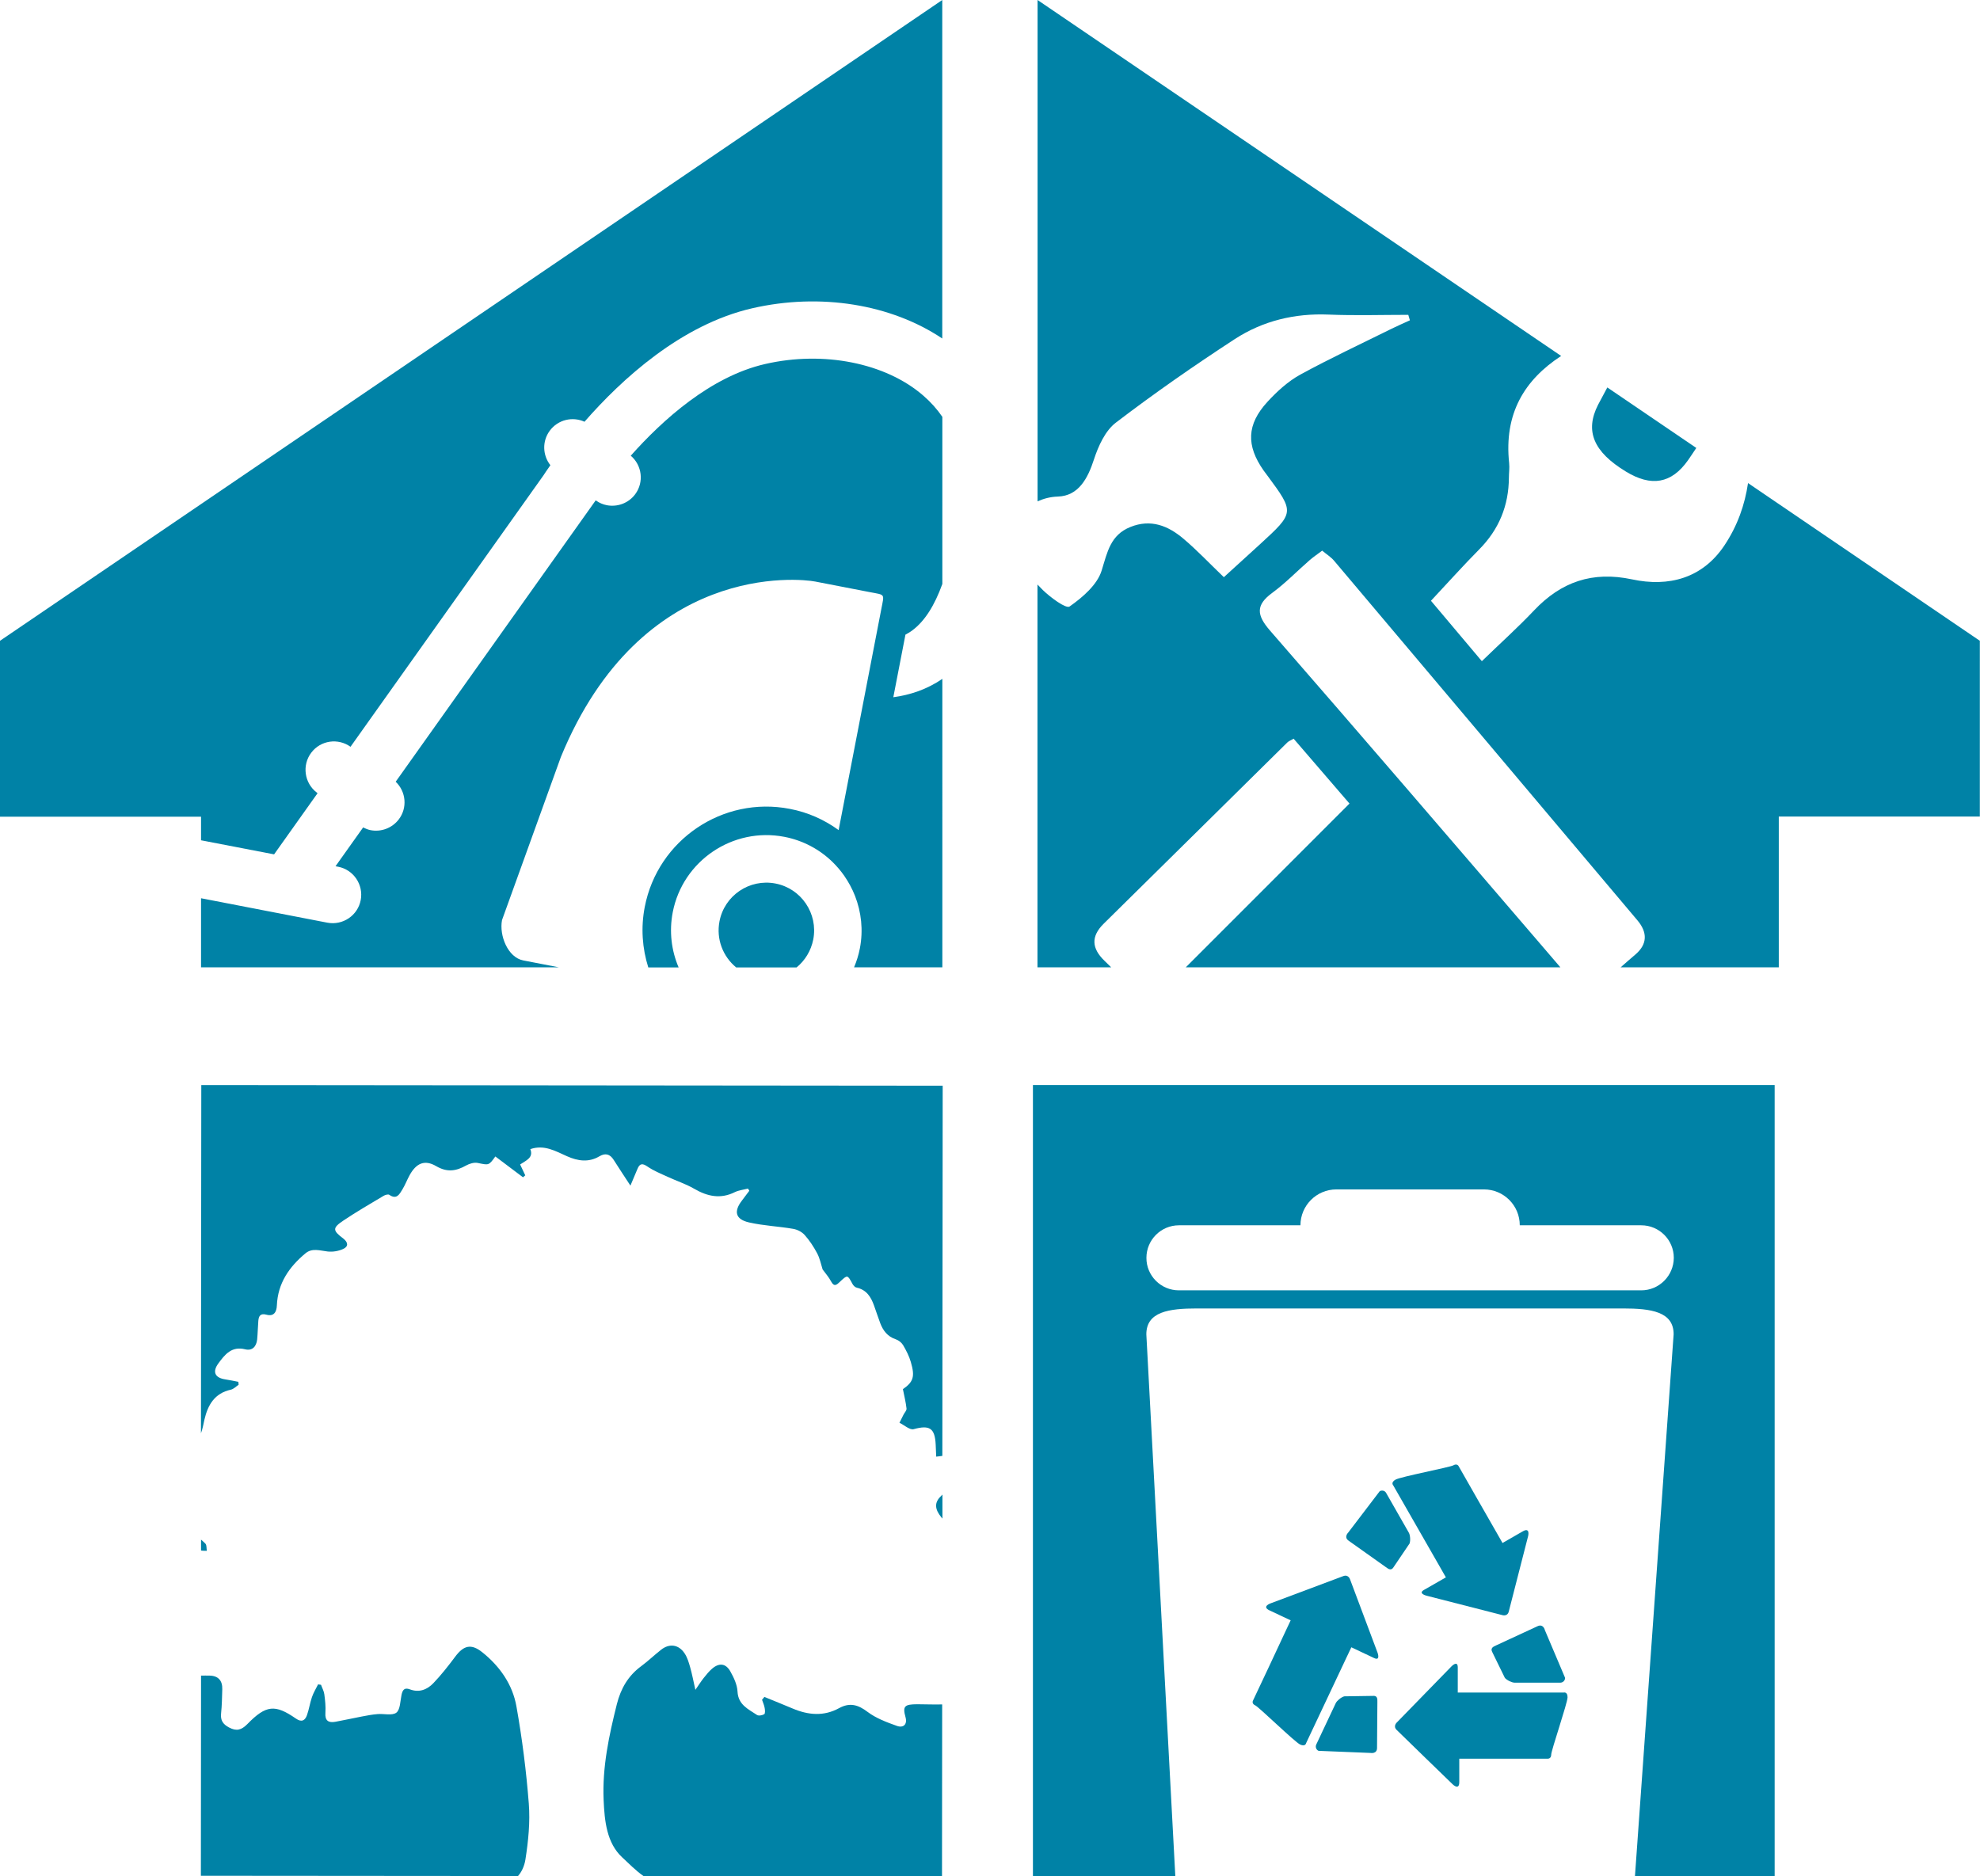<?xml version="1.0" encoding="utf-8"?>
<!-- Generator: Adobe Illustrator 24.0.1, SVG Export Plug-In . SVG Version: 6.00 Build 0)  -->
<svg version="1.1" id="Layer_1" xmlns="http://www.w3.org/2000/svg" xmlns:xlink="http://www.w3.org/1999/xlink" x="0px" y="0px"
	 viewBox="0 0 234.99 222.72" style="enable-background:new 0 0 234.99 222.72;" xml:space="preserve">
<style type="text/css">
	.st0{fill:#0082A6;}
</style>
<g>
	<g>
		<path class="st0" d="M111.72,180.1c0.04,0.05,0.08,0.1,0.13,0.15l0-2.85c-0.05,0.05-0.09,0.1-0.14,0.15
			C110.83,178.36,110.96,179.17,111.72,180.1z"/>
		<path class="st0" d="M24.38,183.23c-0.16-0.17-0.34-0.32-0.52-0.48l0,1.29c0.21,0.05,0.46,0.02,0.69,0.04
			C24.49,183.79,24.55,183.41,24.38,183.23z"/>
		<path class="st0" d="M24.26,168.51c0.41-1.75,1.2-3.13,3.14-3.56c0.33-0.07,0.61-0.38,0.92-0.58c-0.01-0.12-0.02-0.23-0.03-0.35
			c-0.52-0.1-1.03-0.21-1.55-0.29c-1.23-0.18-1.56-0.89-0.83-1.89c0.78-1.06,1.57-2.08,3.19-1.68c0.84,0.21,1.33-0.33,1.42-1.17
			c0.07-0.74,0.08-1.48,0.14-2.22c0.05-0.57,0.25-0.91,0.96-0.72c0.9,0.25,1.21-0.34,1.24-1.11c0.11-2.62,1.46-4.56,3.39-6.17
			c0.8-0.67,1.72-0.32,2.64-0.22c0.61,0.07,1.31-0.05,1.86-0.31c0.62-0.29,0.57-0.78-0.01-1.23c-1.27-0.96-1.3-1.25,0.01-2.13
			c1.55-1.04,3.17-1.98,4.78-2.94c0.19-0.11,0.53-0.21,0.67-0.12c0.88,0.61,1.21-0.07,1.56-0.64c0.33-0.54,0.55-1.14,0.86-1.7
			c0.79-1.42,1.78-1.86,3.15-1.06c1.3,0.76,2.36,0.59,3.55-0.08c0.4-0.22,0.95-0.39,1.38-0.3c1.32,0.27,1.3,0.32,2.09-0.77
			c1.09,0.82,2.19,1.64,3.28,2.47c0.09-0.08,0.18-0.15,0.27-0.23c-0.19-0.41-0.38-0.82-0.61-1.29c0.68-0.47,1.62-0.79,1.21-1.82
			c1.64-0.57,2.98,0.23,4.35,0.84c1.28,0.57,2.57,0.77,3.85,0.01c0.69-0.41,1.25-0.28,1.69,0.42c0.59,0.94,1.21,1.86,1.99,3.06
			c0.34-0.79,0.59-1.38,0.83-1.97c0.27-0.67,0.59-0.71,1.2-0.29c0.73,0.5,1.57,0.84,2.38,1.21c1.05,0.49,2.17,0.85,3.17,1.43
			c1.57,0.91,3.12,1.24,4.82,0.39c0.47-0.23,1.03-0.28,1.55-0.42c0.05,0.09,0.11,0.18,0.16,0.26c-0.28,0.38-0.56,0.76-0.85,1.13
			c-1.03,1.32-0.81,2.26,0.82,2.63c1.71,0.39,3.49,0.46,5.23,0.76c0.49,0.08,1.04,0.36,1.37,0.73c0.58,0.65,1.07,1.4,1.48,2.17
			c0.32,0.6,0.45,1.29,0.65,1.92c0.34,0.47,0.74,0.91,1.01,1.43c0.37,0.7,0.69,0.37,1.05,0.03c0.9-0.85,0.89-0.84,1.49,0.27
			c0.1,0.19,0.32,0.4,0.52,0.44c1.15,0.26,1.67,1.1,2.03,2.11c0.25,0.7,0.48,1.4,0.74,2.1c0.34,0.89,0.87,1.59,1.84,1.91
			c0.33,0.11,0.69,0.39,0.87,0.69c0.37,0.63,0.72,1.31,0.92,2.01c0.52,1.76,0.28,2.37-0.94,3.22c0.17,0.85,0.35,1.58,0.43,2.31
			c0.02,0.22-0.23,0.47-0.36,0.72c-0.16,0.32-0.32,0.64-0.48,0.96c0.57,0.27,1.22,0.88,1.68,0.76c1.89-0.52,2.53-0.14,2.62,1.85
			c0.02,0.45,0.04,0.9,0.06,1.41c0.3-0.04,0.52-0.05,0.73-0.09l0.04-43.94l-87.99-0.08l-0.04,41.33
			C24.05,169.61,24.14,169.05,24.26,168.51z"/>
		<path class="st0" d="M62.36,220.71c0.34-2.18,0.57-4.43,0.4-6.62c-0.3-3.87-0.79-7.73-1.47-11.55c-0.46-2.6-1.97-4.75-4.04-6.41
			c-1.33-1.07-2.23-0.84-3.26,0.56c-0.8,1.07-1.63,2.13-2.55,3.09c-0.74,0.78-1.69,1.16-2.8,0.74c-0.67-0.25-0.87,0.1-0.99,0.68
			c-0.15,0.73-0.15,1.74-0.61,2.09c-0.51,0.38-1.48,0.1-2.24,0.17c-0.63,0.05-1.25,0.17-1.88,0.29c-1.04,0.2-2.07,0.43-3.11,0.62
			c-0.82,0.15-1.26-0.12-1.19-1.06c0.05-0.73-0.03-1.48-0.13-2.21c-0.05-0.38-0.26-0.74-0.39-1.12c-0.12-0.02-0.23-0.03-0.35-0.05
			c-0.25,0.51-0.55,0.99-0.73,1.52c-0.24,0.7-0.34,1.44-0.59,2.14c-0.23,0.64-0.64,0.87-1.31,0.4c-2.47-1.71-3.54-1.62-5.75,0.64
			c-0.71,0.72-1.29,0.9-2.2,0.41c-0.73-0.39-1.02-0.86-0.93-1.68c0.1-0.94,0.11-1.9,0.14-2.85c0.03-1.02-0.47-1.6-1.51-1.62
			c-0.34-0.01-0.67,0-1.01,0l-0.02,23.76l37.64,0.03C61.91,222.18,62.23,221.53,62.36,220.71z"/>
		<path class="st0" d="M108.86,202.29c-1.5,0.01-1.76,0.21-1.39,1.54c0.24,0.87-0.27,1.3-1.02,1.03c-1.21-0.43-2.47-0.9-3.48-1.66
			c-1.13-0.86-2.12-1.14-3.38-0.45c-1.82,1-3.66,0.83-5.51,0.05c-1.11-0.47-2.24-0.92-3.36-1.38c-0.09,0.11-0.19,0.22-0.28,0.34
			c0.11,0.32,0.25,0.63,0.31,0.96c0.05,0.25,0.08,0.67-0.05,0.75c-0.23,0.14-0.67,0.22-0.86,0.09c-1.03-0.69-2.23-1.2-2.31-2.78
			c-0.04-0.8-0.43-1.64-0.84-2.37c-0.54-0.98-1.34-1.07-2.19-0.33c-0.37,0.32-0.68,0.71-0.99,1.1c-0.3,0.38-0.56,0.79-0.98,1.4
			c-0.24-1.05-0.39-1.88-0.62-2.68c-0.16-0.57-0.34-1.17-0.66-1.65c-0.7-1.06-1.81-1.21-2.8-0.42c-0.8,0.63-1.54,1.34-2.35,1.94
			c-1.55,1.14-2.42,2.65-2.89,4.51c-0.94,3.75-1.74,7.5-1.57,11.39c0.11,2.47,0.36,5.08,2.2,6.79c0.81,0.75,1.63,1.6,2.57,2.25
			l35.39,0.03l0.02-20.43C110.84,202.34,109.85,202.29,108.86,202.29z"/>
	</g>
	<g>
		<path class="st0" d="M23.86,99.74l8.67,1.67l5.16-7.26l-0.1-0.08c-1.48-1.13-1.77-3.26-0.64-4.74c1.11-1.46,3.17-1.75,4.65-0.69
			l22.91-32.23c0.1-0.16,0.38-0.58,0.81-1.19c-0.92-1.17-1-2.84-0.07-4.1c0.97-1.31,2.7-1.71,4.12-1.06
			c4.41-5.05,11.48-11.54,19.91-13.47c8.11-1.86,16.49-0.47,22.55,3.59V0L0,76.06v20.88h23.86V99.74z"/>
		<path class="st0" d="M96.52,111.51c0.59-3.07-1.42-6.05-4.49-6.64c-3.08-0.59-6.05,1.42-6.64,4.49c-0.41,2.12,0.42,4.19,1.98,5.47
			h7.17C95.53,114.02,96.25,112.87,96.52,111.51z"/>
		<path class="st0" d="M106.02,82.76l1.44-7.43c0.3-0.16,0.59-0.33,0.86-0.54c1.43-1.08,2.6-2.92,3.52-5.48V49.48
			c-0.62-0.91-1.38-1.76-2.27-2.53c-4.46-3.87-11.83-5.34-18.77-3.74c-6.46,1.48-12.17,6.64-15.94,10.88
			c1.34,1.14,1.59,3.14,0.53,4.57c-0.8,1.08-2.12,1.54-3.36,1.31c-0.47-0.09-0.92-0.28-1.33-0.58l-23.74,33.4
			c1.23,1.17,1.42,3.1,0.36,4.48c-0.81,1.05-2.11,1.5-3.33,1.27c-0.31-0.06-0.6-0.18-0.89-0.33l-3.28,4.61l0.31,0.06
			c1.83,0.35,3.03,2.13,2.68,3.96c-0.35,1.83-2.13,3.03-3.96,2.68l-14.99-2.9v8.2h42.47l-4.23-0.82c-1.83-0.35-2.87-2.96-2.52-4.79
			l6.99-19.37c9.56-23.22,28.35-21.17,30.19-20.81l6.5,1.26c1.83,0.35,1.69,0.15,1.34,1.98l-0.75,3.88l-1.3,6.74l-3.02,15.64
			c-1.68-1.22-3.63-2.11-5.8-2.52c-7.95-1.54-15.67,3.68-17.21,11.64c-0.48,2.48-0.29,4.93,0.42,7.18h3.6
			c-0.85-1.99-1.14-4.25-0.7-6.54c1.18-6.12,7.13-10.14,13.25-8.96c2.23,0.43,4.19,1.5,5.71,2.98c0.52,0.51,0.99,1.06,1.4,1.65
			c0.51,0.74,0.94,1.53,1.27,2.37c0.75,1.92,1,4.07,0.58,6.24c-0.15,0.79-0.39,1.54-0.69,2.25h10.48V80.58
			C109.98,81.85,108,82.49,106.02,82.76z"/>
	</g>
	<g>
		<path class="st0" d="M207.46,57.34c-0.38,2.56-1.23,5.04-2.81,7.41c-2.61,3.9-6.61,4.95-10.95,4.02c-4.7-1-8.41,0.28-11.64,3.69
			c-1.94,2.05-4.04,3.93-6.19,6.02c-2.07-2.46-4-4.75-6.04-7.17c1.96-2.09,3.78-4.13,5.71-6.08c2.36-2.38,3.52-5.21,3.54-8.54
			c0-0.57,0.09-1.14,0.03-1.71c-0.63-5.87,1.8-9.88,6.17-12.73L123.14,0v59.51c0.71-0.32,1.49-0.54,2.42-0.57
			c2.42-0.08,3.53-2.11,4.27-4.4c0.52-1.59,1.34-3.42,2.61-4.38c4.57-3.49,9.3-6.78,14.12-9.92c3.33-2.16,7.1-3.07,11.13-2.9
			c3.14,0.13,6.3,0.03,9.45,0.03c0.06,0.22,0.13,0.43,0.19,0.65c-0.72,0.33-1.44,0.64-2.15,0.99c-3.63,1.8-7.3,3.51-10.85,5.45
			c-1.46,0.8-2.77,2-3.91,3.24c-2.47,2.69-2.53,5.19-0.45,8.15c0.14,0.2,0.29,0.39,0.44,0.59c3.24,4.39,3.24,4.39-0.87,8.16
			c-1.37,1.26-2.75,2.51-4.29,3.91c-1.76-1.69-3.2-3.22-4.8-4.57c-1.81-1.53-3.85-2.37-6.29-1.39c-2.38,0.96-2.73,2.97-3.41,5.16
			c-0.52,1.7-2.26,3.19-3.81,4.28c-0.42,0.29-2.25-1.06-3.16-1.94c-0.22-0.22-0.44-0.45-0.65-0.67v45.44h8.75
			c-0.27-0.26-0.54-0.53-0.81-0.79c-1.49-1.45-1.63-2.86-0.08-4.39c7.27-7.16,14.52-14.34,21.79-21.51c0.16-0.16,0.4-0.24,0.75-0.45
			c2.15,2.5,4.3,5,6.63,7.7c-6.59,6.6-13.02,13.02-19.43,19.44h44.46c-0.48-0.56-1.03-1.21-1.67-1.95
			c-10.9-12.7-21.8-25.4-32.79-38.02c-1.6-1.84-1.73-3.03,0.29-4.5c1.56-1.15,2.93-2.57,4.4-3.85c0.42-0.37,0.89-0.68,1.5-1.14
			c0.51,0.43,1.05,0.76,1.44,1.23c12,14.21,23.99,28.44,35.98,42.66c1.2,1.43,1.19,2.82-0.25,4.05c-0.66,0.56-1.24,1.07-1.75,1.52
			h18.77v-17.9h23.86V76.06L207.46,57.34z"/>
		<path class="st0" d="M192.96,55.97c3.01,1.84,5.42,1.45,7.39-1.36c0.33-0.47,0.65-0.96,0.97-1.44l-10.56-7.18
			c-0.37,0.68-0.74,1.37-1.1,2.06C188.07,51.17,189.13,53.64,192.96,55.97z"/>
	</g>
	<g>
		<path class="st0" d="M122.59,128.79v93.92h16.9l-3.44-64.33c0-2.69,2.69-3.07,6.01-3.07h50.57c3.32,0,6.01,0.38,6,3.07
			l-4.59,64.33h16.58v-93.92H122.59z M194.79,153.16h-54.88c-2.13,0-3.86-1.73-3.85-3.86c0-2.13,1.73-3.86,3.86-3.86h14.42
			c0-2.35,1.91-4.26,4.26-4.26h17.52c2.35,0,4.25,1.91,4.25,4.26h14.42c2.13,0,3.86,1.73,3.86,3.86
			C198.64,151.43,196.91,153.16,194.79,153.16z"/>
		<path class="st0" d="M180.72,181.77c-0.93,0.53-2.4,1.38-2.4,1.38s-0.23-0.4-0.58-1.02c-1.09-1.91-3.84-6.7-4.64-8.12
			c0,0-0.18-0.33-0.61-0.08c-0.43,0.24-6.26,1.35-6.87,1.7c-0.6,0.34-0.27,0.68-0.27,0.68c0.83,1.46,4.48,7.81,5.6,9.78
			c0.39,0.69,0.65,1.14,0.65,1.14s-1.84,1.05-2.6,1.49c-0.76,0.43,0.32,0.69,0.32,0.69l8.94,2.29c0,0,0.63,0.23,0.8-0.4
			c0.23-0.86,2.3-8.97,2.3-8.97S181.64,181.24,180.72,181.77z"/>
		<path class="st0" d="M182.45,193.04l-4.88,2.26c-0.42,0.18-0.71,0.36-0.45,0.83l1.48,3.03c0.25,0.29,0.85,0.57,1.16,0.57h5.42
			c0.31,0,0.57-0.26,0.57-0.57l-2.41-5.69C183.35,193.46,183.15,192.69,182.45,193.04z"/>
		<path class="st0" d="M148.7,201.87c0,0-0.18,0.35,0.27,0.55c0.44,0.2,4.7,4.36,5.33,4.65c0.63,0.29,0.71-0.16,0.71-0.16
			c0.72-1.52,3.84-8.15,4.81-10.2c0.33-0.71,0.56-1.18,0.56-1.18s1.92,0.91,2.71,1.28c0.79,0.37,0.39-0.67,0.39-0.67l-3.24-8.64
			c0,0-0.18-0.64-0.79-0.43c-0.84,0.31-8.67,3.25-8.67,3.25s-1.07,0.38-0.11,0.83c0.97,0.45,2.51,1.18,2.51,1.18s-0.2,0.43-0.5,1.06
			C151.76,195.4,149.39,200.4,148.7,201.87z"/>
		<path class="st0" d="M172.24,197.82l-6.44,6.61c0,0-0.51,0.44-0.05,0.9c0.63,0.63,6.64,6.45,6.64,6.45s0.8,0.81,0.8-0.26
			c0-1.07,0-2.77,0-2.77s0.47,0,1.17,0c2.19,0,7.72,0,9.35,0c0,0,0.39,0.01,0.39-0.48c0-0.5,1.93-6.11,1.94-6.8
			c0-0.69-0.45-0.57-0.45-0.57c-1.67,0-9.01,0-11.27,0c-0.79,0-1.31,0-1.31,0s0-2.12,0-3C173,197.01,172.24,197.82,172.24,197.82z"
			/>
		<path class="st0" d="M163.75,177l-3.74,4.91c0,0-0.58,0.56,0.08,0.99l4.38,3.11c0.36,0.28,0.67,0.44,0.94-0.02l1.88-2.78
			c0.13-0.36,0.07-1.02-0.09-1.29l-2.69-4.71C164.37,176.94,164.03,176.85,163.75,177z"/>
		<path class="st0" d="M159.54,201.35c-0.37,0.1-0.88,0.53-1.01,0.81l-2.31,4.9c-0.14,0.29-0.02,0.63,0.27,0.76l6.18,0.25
			c0,0,0.79,0.15,0.76-0.64l0.04-5.38c0.02-0.45-0.02-0.81-0.56-0.75L159.54,201.35z"/>
	</g>
</g>
</svg>
